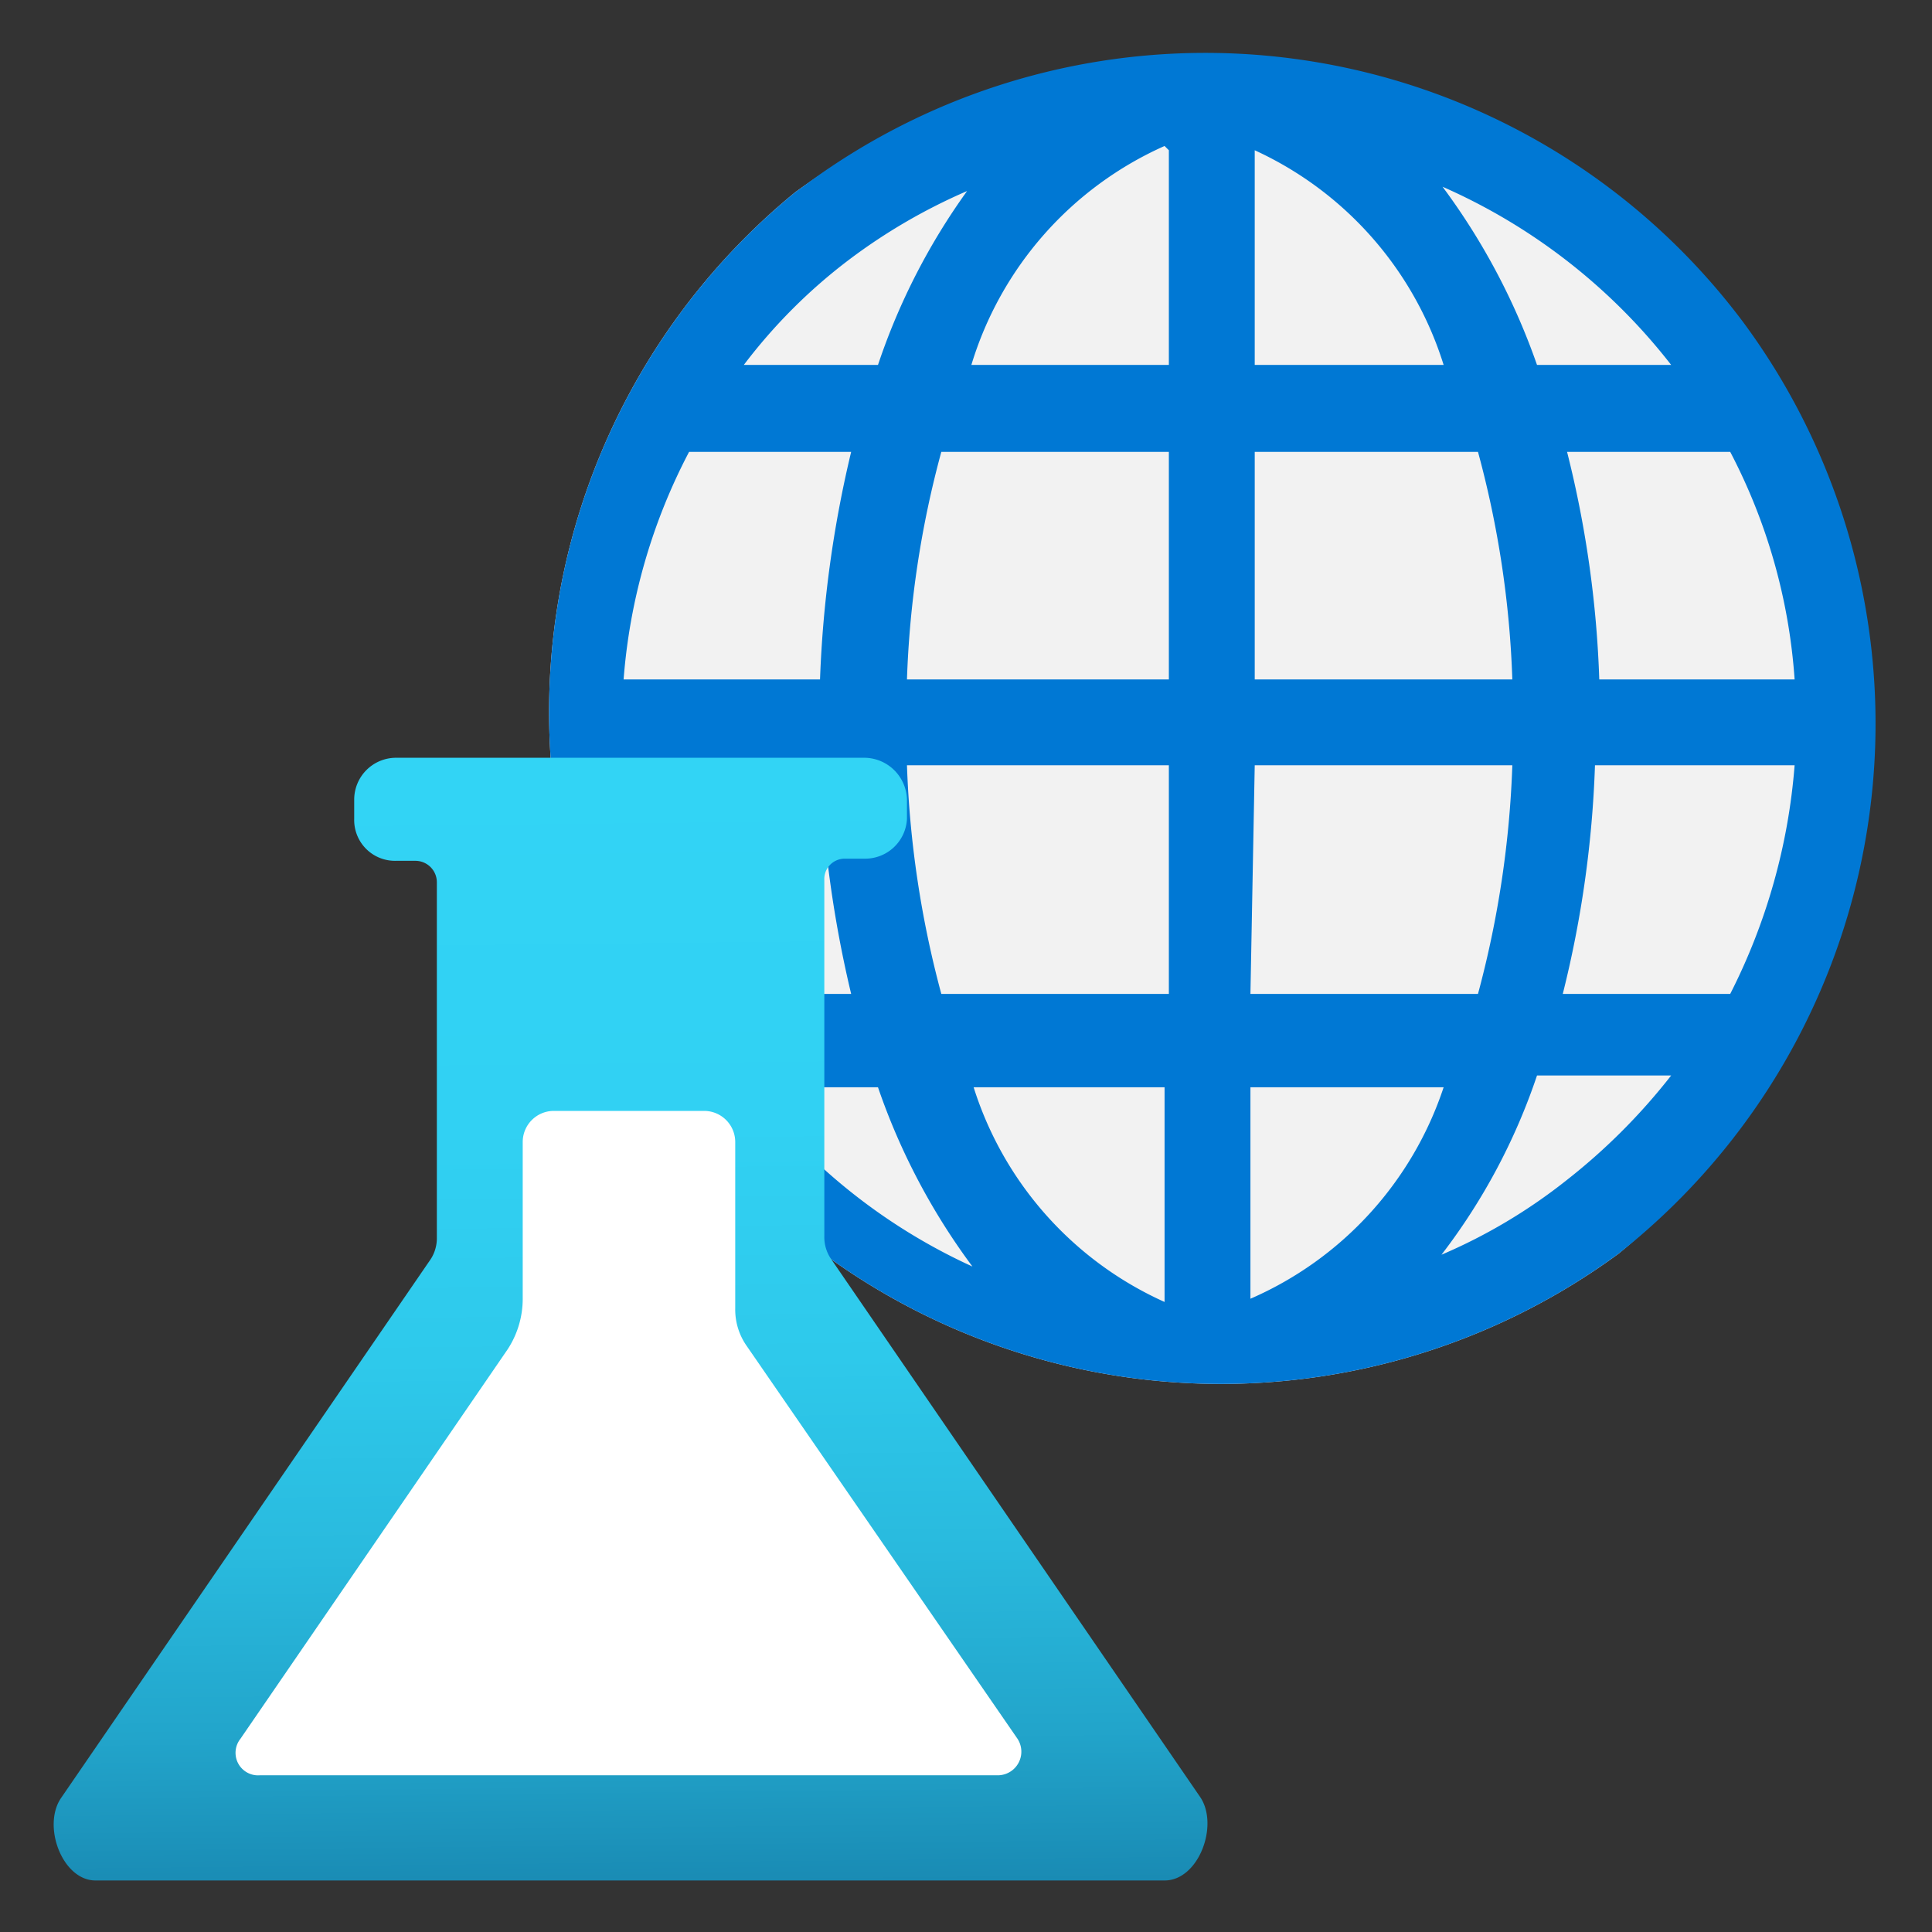 <svg xmlns="http://www.w3.org/2000/svg" viewBox="0 0 18 18"><rect x="0" y="0" width="18" height="18" fill="#333333" stroke="none"/><defs><linearGradient id="a" x1="5.77" y1="7.11" x2="5.88" y2="17.6" gradientUnits="userSpaceOnUse"><stop offset="0" stop-color="#32d4f5"/><stop offset=".32" stop-color="#31d1f3"/><stop offset=".53" stop-color="#2ec9eb"/><stop offset=".7" stop-color="#29bade"/><stop offset=".86" stop-color="#22a5cb"/><stop offset="1" stop-color="#198ab3"/><stop offset="1" stop-color="#198ab3"/></linearGradient></defs><path d="M15.08 11.68a6.26 6.26 0 01-7.67-9.89l.07-.05a6.26 6.26 0 017.6 9.94" fill="#f2f2f2"/><path d="M16.24 3a6.26 6.26 0 00-8.76-1.26l-.07.05a6.26 6.26 0 007.67 9.89A6.29 6.29 0 0016.24 3zM5.81 6.33a5.45 5.45 0 01.61-2.12h1.51a10.74 10.74 0 00-.29 2.12zm3-2.12h2.08v2.12H8.45a9.24 9.24 0 01.32-2.12zm2.88 0h2.08a9.24 9.24 0 01.32 2.12h-2.4zm-.8 2.92v2.13H8.77a9.41 9.41 0 01-.32-2.13zm.8 0h2.4a9.41 9.41 0 01-.32 2.13h-2.12zm3.21 0h1.82a5.66 5.66 0 01-.6 2.13h-1.56a10.13 10.13 0 00.3-2.13zm0-.8a10 10 0 00-.3-2.12h1.52a5.36 5.36 0 01.6 2.12zm.71-2.93h-1.29a6.21 6.21 0 00-.88-1.66 5.5 5.5 0 012.13 1.66zm-2.12 0h-1.8v-2a3.27 3.27 0 011.76 2zm-2.6-2v2H9.05a3.27 3.27 0 011.8-2.04zM7.91 2.42a5.34 5.34 0 011.1-.64 6.06 6.06 0 00-.83 1.62H6.93a5.05 5.05 0 01.98-.98zm-2.1 4.71h1.83a10.84 10.84 0 00.29 2.13H6.42a5.26 5.26 0 01-.61-2.13zm1.13 3h1.24a6.12 6.12 0 00.88 1.67 5.44 5.44 0 01-2.12-1.72zm2.11 0h1.8v2a3.27 3.27 0 01-1.8-2.07zm2.6 2v-2h1.8a3.27 3.27 0 01-1.8 1.97zM14.59 11a5.08 5.08 0 01-1.16.69 5.74 5.74 0 00.89-1.67h1.25a5.68 5.68 0 01-.98.98z" fill="#0078d4"/><path d="M10.85 17.52H.89c-.31 0-.5-.51-.32-.77l3.43-5a.36.36 0 00.07-.22V8.22a.2.2 0 00-.2-.2h-.18a.38.38 0 01-.39-.39v-.18a.39.39 0 01.39-.39h4.37a.4.4 0 01.39.39v.18a.39.39 0 01-.39.37h-.19a.19.19 0 00-.19.2v3.32a.36.36 0 00.07.22l3.43 5c.18.26-.01.78-.33.78z" fill="url(#a)"/><path d="M2.24 16.2l2.47-3.6a.86.86 0 00.16-.51v-1.45a.29.29 0 01.29-.29h1.4a.29.29 0 01.29.29v1.55a.59.59 0 00.1.34l2.53 3.67a.22.22 0 01-.18.34H2.42a.21.21 0 01-.18-.34z" fill="#fff"/></svg>